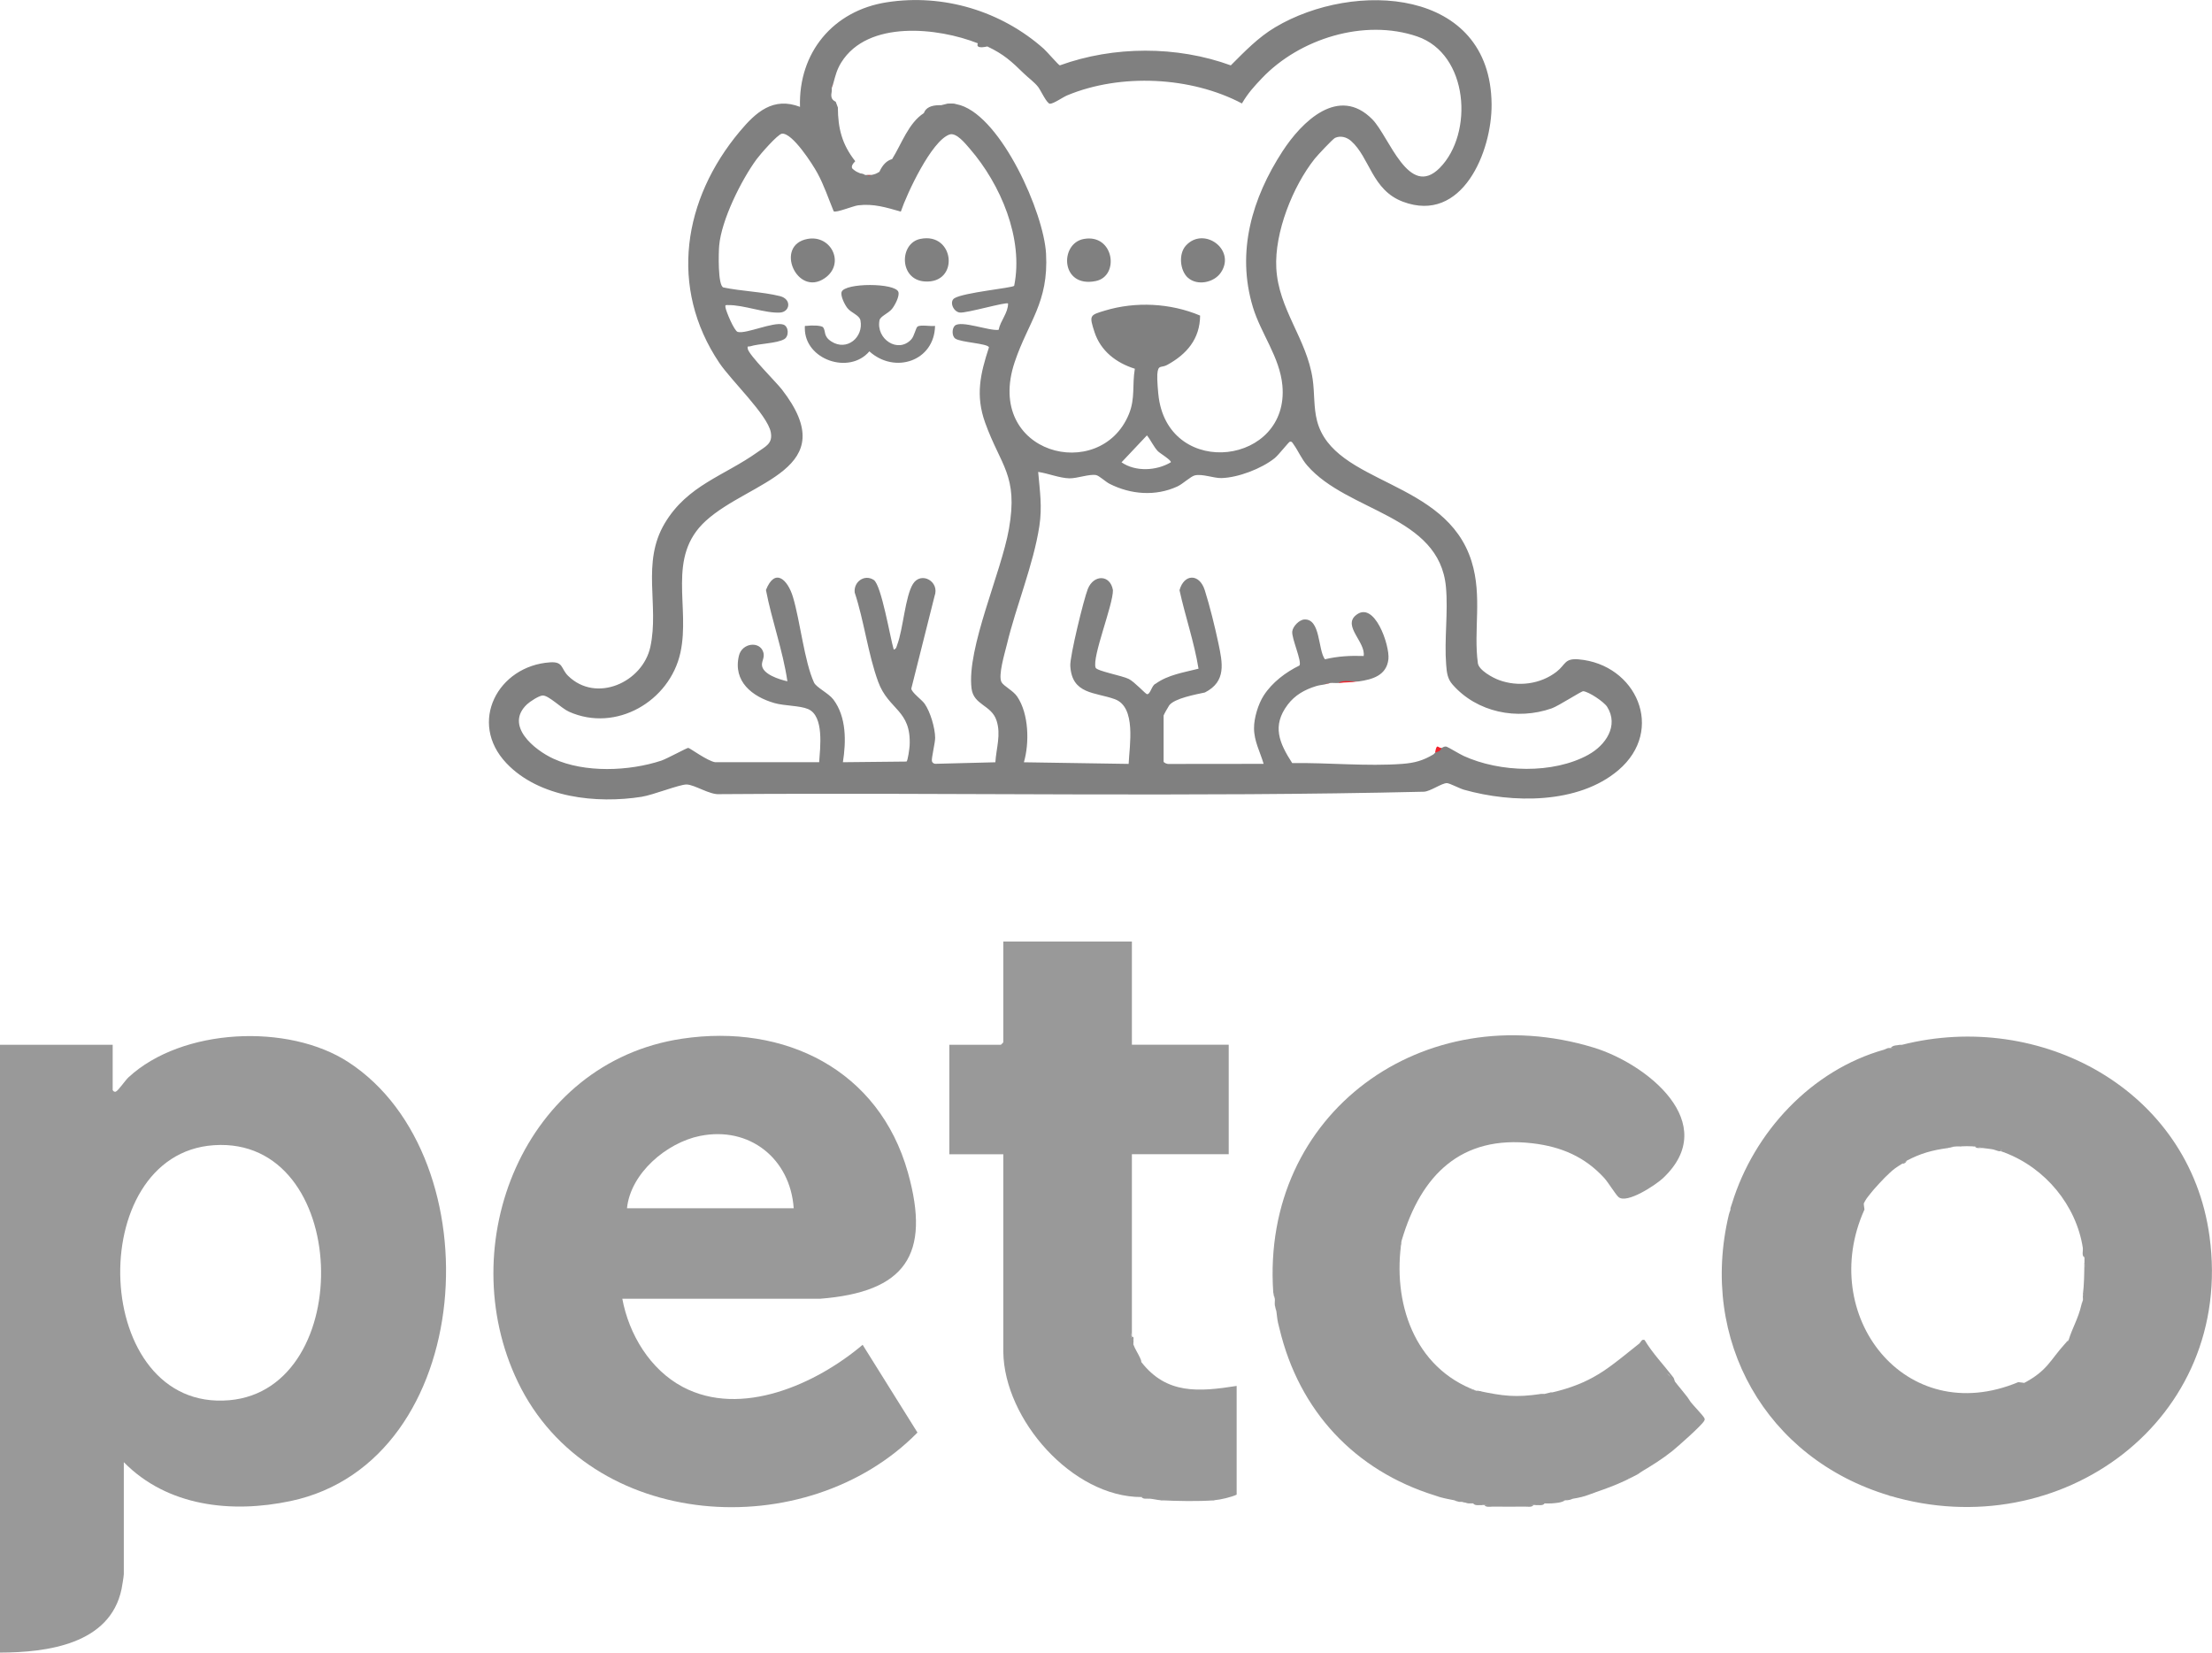 <svg xmlns="http://www.w3.org/2000/svg" id="Layer_1" viewBox="0 0 435.21 325.11"><defs><style>      .st0 {        fill: gray;      }      .st1 {        fill: #f31d2a;      }      .st2 {        fill: #f1212b;      }      .st3 {        fill: #999;      }    </style></defs><path class="st3" d="M371.68,294.2l.11-.46c-1.18-.2-6.53-2.51-6.33-3.49.08-.41.41-.83.8-.74l5.24,1.22c.81.2-.6-.71-.96-.86-2.95-.97-5.23-2.39-7.38-4.67-3.41-1.63-5.99-3.73-4.76-7.84-.7-3.01-1.78-5.96-3.24-8.83-1.17-3.39-.88-8.87-.1-12.36,1.09-4.88,2.59-3.1,4.65.17.89,2.57,2.1,4.96,3.62,7.18.08.04.52-1.48.56-1.7.17-.91.11-5.03-.9-5.31-.55-1.78-1.18-3.5-1.89-5.16l1.68-4.44c-.14-2.06.3-4.71,1.15-6.62.49-1.11,1.64-3.39,2.75-3.53l.15,1.19c-9.35,20.7,7.93,43.27,30.27,33.95l1.13.14.36.62-1.93,3.3c7.06-2.64,14.17-8.21,16.21-15.82,1.02-4.28,2.28-8.47,3.78-12.57,5.69-6.79,2.61-17.93-4.4-22.45-3.35-.84-6.87-.89-10.58-.16-7.28-1.26-15.18-2.61-22.56-2.85-5.03-.16-6.77,1.54-10.13,4.97-3.87,3.95-7.47,8.1-9.29,13.34-1.75,2.83-2.57,3.84-5.08.83-3.39-4.06-2.97-10.71-1.66-15.53,1.74-6.37,6.27-8.57,11.94-10.98,3.73-.98,7.13-2.75,10.2-5.31,2.22-.53,9.14-3.1,2.4-1.45-1.39.29-3.41-1.05-3.32-2.43,27.25-6.93,56.61,8.78,60.55,37.66,4.93,36.13-29.31,61.1-63.05,51Z"></path><path class="st3" d="M275.79,243.94c-2.81,11.82,2.14,26.6,14.68,29.66.1.02.21-.02.31,0,3.64,1.3,8.85,2.25,12.49.62.2-.03.43.03.62,0,.48.29.9.18,1.25-.31.1-.02.21.02.31,0l1.25-.31c7.33-1.97,10.34-4.97,15.93-9.37.19-.31.42-.36.69-.16,1.75,2.91,3.88,5.25,6.18,7.66.81,1.07,1.7,2.07,2.5,3.12l.62.94c.56.72,2.42,2.63,2.67,3.12.16.3.15.32,0,.62-.45.87-5.2,5.07-6.27,5.93-1.91,1.53-3.98,2.82-6.08,4.07-.37.11-.7.31-.94.62-.4.22-.84.41-1.25.62-.47.08-.94.24-1.25.62-1.87.87-3.67,1.52-5.62,2.19-1.02.03-2.01.28-2.81.94-.53.13-1.02.23-1.56.31-.48-.02-.88-.02-1.25.31-.1,0-.21,0-.31,0-1.11-.09-2.04.12-2.81.62-.41.03-.84-.01-1.25,0l-1.87.31c-.1,0-.21,0-.31,0-3.22.28-6.47.27-9.68,0-.1,0-.21,0-.31,0l-1.87-.31c-.21,0-.42.01-.62,0l-1.56-.31c-.2-.03-.43.03-.62,0l-.94-.31c-1.04-.21-1.76-.33-2.81-.62l-.94-.31c-15.83-4.91-26.75-16.65-30.61-32.78l-.31-1.25c-.17-.8-.2-1.44-.31-2.19l-.31-1.25c-.05-.4.04-.84,0-1.25l-.31-1.25c-2.41-35.37,29.66-58.31,63.02-48.16,10.42,3.17,25.19,14.84,13.67,25.69-1.39,1.31-7.1,5.12-8.75,3.73-.55-.46-2.05-2.92-2.81-3.75-3.84-4.19-8.46-6.16-14.1-6.83-14.08-1.67-21.96,6.27-25.73,19.01Z"></path><path class="st3" d="M224.57,294.51c-13.61,0-27-15.26-27.17-28.57v-38.87h-10.62v-21.54h10.15s.47-.44.47-.47v-19.83h25.3v20.29h19.05v21.54h-19.05v34.97c-.27,1.16-.27,1.48,0,.94.15-.02.25.01.31.16.05.13-.02.31,0,.46-.24.3-.2.61,0,.94.21.66.91,1.77,1.25,2.5-.12.28-.01.59.31.94,4.97,6.37,11.27,5.85,18.74,4.68v21.39c-1.04.49-3.15.99-4.37,1.09-3.38-.24-7.24-.29-10.62,0-.6-.03-1.43-.25-2.19-.31-.45-.26-.97-.37-1.56-.31Z"></path><path class="st3" d="M290.47,273.6c-2.66-.59-6.92-1.54-8.44-3.89-1.2-1.85-.85-1.29-2.29-2.72-1.81-1.79-2.69-3.75-3.49-6.18-1.86-5.64-2.16-11.12-.46-16.87-1.9,12.19,2.37,25.17,14.68,29.66Z"></path><path class="st3" d="M303.28,274.22l-2.03,1.57-9.37-1.24-1.1-.95c5.01,1.05,7.35,1.37,12.49.62Z"></path><path class="st3" d="M322.64,264.23c.25-.19.26-.83.93-.62,1.55,2.6,3.78,4.92,5.64,7.34.23.3.23.68.3.78-1,.12-.73-.91-1.15-1.27-.56-.48-1.73-.72-2.46-1.53-1.2-1.33-1.6-3.98-3.26-4.7Z"></path><path class="st3" d="M238.94,295.14c-3.02.26-7.54.16-10.62,0,.32-.52,1.19-.31,1.71-.32,2.39-.03,4.8-.03,7.19,0,.53,0,1.39-.2,1.71.32Z"></path><path class="st3" d="M301.72,296.07c-.32.52-1.18.31-1.71.32-2.08.03-4.17.02-6.26,0-.53,0-1.39.2-1.71-.32,3.22.03,6.46.03,9.68,0Z"></path><path class="st3" d="M307.96,295.14c-.76.51-1.92.56-2.81.62.5-1.83,1.4-.73,2.81-.62Z"></path><path class="st3" d="M313.9,293.58c-1.04.35-1.63.65-2.81.94.45-1.06,1.8-1.25,2.81-.94Z"></path><path class="st3" d="M373.87,205.53c-.38,1.65-.9.64-1.87.62.49-.61,1.26-.46,1.87-.62Z"></path><path class="st3" d="M226.13,294.83c-.54-.05-1.1.16-1.56-.31.14,0,1.16-.91,1.56.31Z"></path><path class="st3" d="M305.15,273.91c-.05,1-.82,1.35-1.25.31.33-.06.82-.22,1.25-.31Z"></path><path class="st3" d="M303.9,295.76c-.34.53-1.28.3-1.87.31.34-.53,1.28-.3,1.87-.31Z"></path><path class="st3" d="M291.72,296.07c-.59,0-1.53.21-1.87-.31.59.01,1.53-.22,1.87.31Z"></path><path class="st3" d="M289.22,295.76c-.75-.05-1.19-.26-1.56-.31.5.02,1.29-.19,1.56.31Z"></path><path class="st3" d="M309.53,294.83c-.3.05-.53.28-1.25.31.21-.73.67-.52,1.25-.31Z"></path><path class="st3" d="M320.77,290.77c-.43.22-.8.41-1.25.62.16-.57.7-.68,1.25-.62Z"></path><path class="st3" d="M224.57,267.98c-.17-.22-1.22-.55-.31-.94.14.3.29.59.31.94Z"></path><path class="st3" d="M222.7,262.98s-.14.29-.31.32l.31-1.25v.94Z"></path><path class="st3" d="M251.74,261.42c-.1-.42-.22-.8-.31-1.25l.31,1.25Z"></path><path class="st3" d="M251.12,257.99c-.03-.21-.24-.67-.31-1.25l.31,1.25Z"></path><path class="st3" d="M306.72,273.6l-1.25.31c.35-.08.89-.22,1.25-.31Z"></path><path class="st3" d="M332.64,275.78l-.62-.94c.28.36.5.77.62.94Z"></path><path class="st3" d="M322.96,289.52c-.26.15-.46.36-.94.62.14-.45.48-.62.94-.62Z"></path><path class="st3" d="M250.81,255.49c0-.07-.27-.63-.31-1.25l.31,1.25Z"></path><path class="st3" d="M371.68,206.16c-.14.49-.76.99-.94.31.3-.08.56-.3.94-.31Z"></path><path class="st3" d="M223.01,264.54c-.39-.2-.53-.87,0-.94.05.28-.07.71,0,.94Z"></path><path class="st3" d="M283.29,294.51c-.39-.11-.65-.22-.94-.31l.94.31Z"></path><path class="st3" d="M340.14,238.94c.1-.44.26-.72.31-.94l-.31.94Z"></path><path class="st3" d="M340.45,237.69c.11-.39.22-.64.31-.94l-.31.94Z"></path><path class="st3" d="M287.04,295.45c-.51-.08-.87-.3-.94-.31l.94.31Z"></path><path class="st0" d="M310.58,129.71c-2.82-.23-2.52,1.05-4.34,2.45-3.17,2.45-7.56,3.01-11.3,1.63-1.29-.47-3.99-1.96-4.17-3.32-.89-6.5.9-13.12-1.23-20-5.03-16.25-27.13-15.06-30.41-27.67-.69-2.66-.47-5.5-.86-8.19-1.16-7.99-6.73-13.71-7.16-21.88-.37-6.98,3.23-16.05,7.56-21.5.51-.64,3.54-3.89,4.01-4.11,1.08-.49,2.28-.14,3.13.6,3.71,3.27,4.1,9.66,10.21,11.96,11.68,4.39,17.53-9.87,17.45-19.18-.19-22.96-27.05-24.37-42.57-15.14-3.35,1.99-6.01,4.77-8.74,7.5-10.6-3.87-23.05-3.84-33.64,0-.25-.05-2.54-2.71-3.14-3.25-8.34-7.42-19.75-10.9-30.92-9.16-10.54,1.64-17.39,9.91-17.06,20.57-5.28-2.02-8.67,1.04-11.86,4.85-11.13,13.29-13.99,30.67-4.01,45.52,2.32,3.46,9.45,10.2,10.12,13.62.44,2.27-1.03,2.81-2.64,3.96-6.52,4.65-13.73,6.46-18.21,13.96-4.66,7.8-1.07,16.12-2.84,24.32-1.51,6.99-10.65,11.11-16.17,5.72-1.47-1.44-.9-2.85-3.57-2.67-10.22.68-16.19,11.8-8.59,19.83,6.47,6.84,17.79,8.01,26.61,6.62,2.24-.35,7.46-2.44,8.84-2.42,1.59.02,4.59,2.09,6.54,1.9,46.16-.33,92.45.61,138.54-.48,1.28-.06,3.51-1.71,4.53-1.69.52.01,2.47,1.05,3.35,1.3,9.46,2.67,22.47,2.88,30.37-3.84,9.32-7.93,3.52-20.86-7.84-21.81ZM163.66,17.27l.31-.94c.42-1.53.69-2.66,1.56-4.06,5.23-8.37,19.01-6.85,26.86-3.75-.32.75.31.96,1.87.62,3.22,1.53,4.7,2.89,7.18,5.31.9.88,2.02,1.65,2.81,2.65.51.65,1.72,3.33,2.34,3.31.74-.02,2.49-1.27,3.38-1.65,10.49-4.37,24.34-3.71,34.38,1.59,1.21-2.05,2.35-3.3,3.94-4.97,7.38-7.76,20.12-11.77,30.54-8.21,10.16,3.47,11.13,19.09,4.45,25.85-6.11,6.19-9.96-6.18-13.27-9.54-6.64-6.74-13.89.47-17.66,6.26-6.01,9.23-9.13,19.8-5.85,30.66,1.58,5.23,5.29,9.83,5.81,15.43,1.42,15.57-22.02,18.48-24.32,2.45-.14-.96-.36-3.71-.29-4.64.15-2,.74-1.2,1.92-1.84,3.85-2.09,6.47-5.12,6.5-9.72-5.82-2.46-12.7-2.81-18.76-.97-2.94.89-3.1.9-2.02,4.21,1.23,3.75,4.28,6.07,7.94,7.22-.55,3.21.11,5.81-1.17,8.93-5.64,13.72-28.56,7.87-22.46-10.27,2.68-7.96,6.69-11.66,6.16-21.31-.45-8.05-8.7-26.63-16.86-29.2l-1.25-.31c-.4-.04-.84,0-1.25,0l-1.25.31c-.1,0-.21,0-.31,0-1.72,0-2.76.52-3.12,1.56-3.04,1.95-4.39,6.1-6.25,9.05-1.04.28-1.87,1.11-2.5,2.5-.71.41-.74.43-1.56.62h-.94c-.1-.01-.22.02-.31,0-.25-.18-.57-.28-.94-.31-.76-.33-.91-.37-1.56-.94-.25-.35-.07-.83.56-1.46-2.63-3.32-3.4-6.5-3.42-10.57l-.42-1.12c-.95-.46-.97-1.08-.78-2.15.03-.2-.03-.43,0-.62ZM230.35,90.95c-2.81,1.68-6.94,1.9-9.69,0l5-5.3c.76.94,1.33,2.26,2.17,3.13.36.37,2.76,1.82,2.52,2.17ZM195.83,149.96l-11.74.3c-.31.04-.65-.21-.73-.49-.15-.55.64-3.6.63-4.64-.02-1.93-.95-5.11-2.08-6.7-.57-.8-2.57-2.21-2.61-2.97l4.58-18.21c1.05-2.86-2.65-4.92-4.25-2.38-1.53,2.44-1.94,8.89-3.08,11.91-.15.39-.19.92-.71,1-.69-2.25-2.42-12.73-3.94-13.7-1.84-1.17-3.97.39-3.74,2.48,1.85,5.58,2.62,12.1,4.62,17.56,2.05,5.61,6.54,5.49,6.19,12.57-.03.54-.35,2.94-.61,3.13l-12.52.13c.64-4.06.72-8.88-1.87-12.33-.95-1.26-3.38-2.38-3.82-3.36-1.9-4.17-2.71-12.05-4.13-16.79-1.03-3.45-3.55-5.87-5.32-1.4,1.16,6.04,3.33,11.89,4.22,17.96-1.53-.34-4.98-1.39-5.01-3.26-.01-.78.57-1.47.27-2.45-.67-2.26-4.2-1.87-4.8.69-1.2,5.05,2.62,8.05,6.98,9.3,2.03.58,4.97.48,6.62,1.18,3.21,1.36,2.38,7.61,2.19,10.46h-20.46c-1.55-.24-5-2.82-5.3-2.82-.29,0-4.24,2.16-5.3,2.51-6.34,2.09-15.06,2.44-21.2-.37-3.82-1.75-9.68-6.55-5.2-10.73.57-.53,2.27-1.64,3.01-1.71,1.19-.11,3.68,2.49,5.22,3.18,9.24,4.15,19.83-2.04,21.93-11.6,1.99-9.04-2.8-18.82,4.98-25.93,8.71-7.96,27.28-10.03,14.97-25.88-1.13-1.45-6.48-6.75-6.7-7.98-.12-.68.14-.38.46-.48,1.77-.56,5.2-.56,6.71-1.41,1.01-.57.91-2.56-.21-2.89-1.93-.58-7.29,1.9-8.93,1.46-.69-.19-2.29-4.03-2.41-4.8-.08-.56.01-.47.48-.48,3.04-.07,7.39,1.66,10.26,1.47,1.96-.13,2.35-2.65-.05-3.24-3.45-.85-7.57-.96-11.11-1.7-1.11-.39-.94-6.9-.82-8.22.45-5.07,4.34-12.88,7.36-17,.67-.92,4.16-4.94,4.99-5.03,2.04-.22,6.02,6,6.96,7.72,1.32,2.41,2.18,5.02,3.22,7.55.52.33,3.83-1.06,4.83-1.18,3.06-.36,5.51.43,8.38,1.24,1.21-3.57,6.02-13.9,9.56-15.16,1.35-.48,3.12,1.76,4.03,2.81,6.04,6.98,10.6,17.65,8.71,26.95-.43.43-9.87,1.3-11.75,2.44-1.05.64-.25,2.67,1.06,2.82,1.31.15,9.17-2.15,9.49-1.78,0,1.88-1.49,3.34-1.86,5.18-1.82.27-7.38-1.93-8.61-.82-.58.53-.62,2.02.07,2.53,1.04.77,6.41.95,6.64,1.73-1.71,5.24-2.68,9.44-.76,14.8,3.06,8.55,6.55,10.35,4.69,20.93-1.52,8.64-8.32,23.39-7.36,31.37.4,3.31,3.91,3.23,4.92,6.32.91,2.77-.05,5.41-.23,8.19ZM312.55,148.46c-7,3.87-17.48,3.5-24.58.25-.8-.37-3.08-1.75-3.36-1.82-.52-.13-.84.25-1.01.26-.45.23-.87.54-1.25.94-.12.09-.21.25-.31.31-2.03,1.22-3.72,1.69-6.09,1.87-6.95.53-14.69-.26-21.71-.15-2.55-3.96-4.03-7.33-.88-11.5,1.44-1.9,3.35-2.95,5.57-3.64.52-.16,1.03-.22,1.56-.31l1.25-.31c.51-.04,1.05.04,1.56,0,1.34-.22,2.69-.32,4.06-.31,2.64-.39,5.45-1.15,5.81-4.37.3-2.68-2.77-11.74-6.45-8.61-2.51,2.14,2.01,5.29,1.58,7.98-2.57-.09-5.12.04-7.62.65-1.4-1.87-.83-8.04-4.07-7.83-1.01.07-2.26,1.37-2.36,2.37-.14,1.36,1.94,5.87,1.42,6.68-2.73,1.33-5.4,3.35-7.05,5.93-1.07,1.67-1.9,4.4-1.89,6.4,0,2.56,1.2,4.66,1.89,7.02l-18.6.02c-.32.07-1.08-.23-1.08-.48v-9.05c0-.11.94-1.79,1.11-2.01,1.05-1.37,5.2-2.13,7.01-2.52,4.26-2.16,3.48-5.78,2.66-9.68-.66-3.15-1.71-7.39-2.68-10.44-1.06-3.35-4.09-3.24-4.97,0,1.13,5.17,2.89,10.21,3.74,15.44-2.87.74-5.98,1.18-8.44,2.96-.77.25-1.03,2.16-1.71,2.05-.27-.04-2.43-2.41-3.57-2.99-1.29-.65-6.3-1.56-6.53-2.22-.73-2.12,3.44-12.28,3.41-15.25-.53-3.11-3.79-3.11-4.94-.24-.81,2.04-3.55,13.25-3.45,15.12.3,5.67,4.91,5.16,8.76,6.57,4.26,1.55,2.88,9.13,2.72,12.73l-20.61-.32c1.11-3.81.98-9.51-1.3-12.9-.81-1.21-2.61-2.03-3.09-2.84-.74-1.27.65-5.79,1.04-7.42,1.81-7.57,5.22-15.69,6.39-23.27.59-3.83.1-6.9-.23-10.69,1.9.27,4.2,1.21,6.11,1.26,1.56.04,3.92-.88,5.28-.64.6.11,1.87,1.32,2.66,1.72,4.15,2.11,9.05,2.5,13.34.52,1.1-.51,2.63-2,3.44-2.18,1.49-.34,3.69.56,5.21.53,3.3-.08,7.88-1.84,10.47-3.9.76-.6,2.78-3.2,3-3.25.42-.11.55.26.73.51.93,1.27,1.52,2.81,2.7,4.17,7.93,9.17,26.01,9.75,27.29,23.92.45,4.92-.35,10.33.04,15.25.12,1.54.24,2.76,1.25,3.91,4.82,5.51,12.74,7.07,19.53,4.69,1.31-.46,5.83-3.4,6.19-3.37,1.09.09,4.09,2.09,4.71,3.08,2.33,3.72-.32,7.55-3.66,9.39Z"></path><path class="st2" d="M267.36,134.04c-1.52.22-2.59.18-4.06.31,1.06-.69,2.77-.15,4.06-.31Z"></path><path class="st2" d="M283.6,147.15c-.16.77-.93.71-1.25.94.34-2.01.56-.93,1.25-.94Z"></path><path class="st1" d="M188.96,20.7c-.14-.04-1.19-.31-1.25-.31l1.25.31Z"></path><path class="st2" d="M261.74,134.35l-1.25.31c.33-.06.57-.26,1.25-.31Z"></path><path class="st1" d="M163.66,17.27c.1-.54.25-.71.31-.94l-.31.94Z"></path><path class="st1" d="M171.47,34.44c-.92.22-.4.06-.94,0h.94Z"></path><path class="st3" d="M68.56,208.96c-11.83-7.71-32.75-6.75-43.27,2.97-.67.62-2,2.61-2.5,2.82-.34.14-.62-.24-.62-.32v-8.9H0v119.58c9.25-.03,21.63-1.62,23.91-12.47.11-.53.45-2.59.45-2.98v-22.01c8.59,8.74,21.23,10.09,32.8,7.65,36.7-7.74,40.25-67.53,11.4-86.34ZM45.13,275.46c-27.25,2.39-28.91-48.45-3.03-50.17,26.93-1.79,28.17,47.96,3.03,50.17Z"></path><path class="st3" d="M169.72,264.56c-9.1,7.7-23.89,14.41-35.42,8.27-6.4-3.41-10.56-10.32-11.86-17.33h38.9c16.75-1.31,21.84-8.6,17.3-24.8-5.68-20.26-24.28-29.37-44.44-26.36-31.1,4.64-45.31,40.48-32.32,67.51,14.16,29.48,56.82,32.17,78.63,9.97l-10.78-17.25ZM137.72,223.47c9.74-1.98,17.77,4.47,18.44,14.22h-32.8c.71-6.9,7.8-12.89,14.35-14.22Z"></path><path class="st3" d="M414.27,225.56c-2.84-2.02-5.35-1.99-8.71-1.62-3.15.35-2.97.72-6.46-.07-5.2-1.18-10.01-1.53-15.34-1.9-3.62-.26-6.96-1.35-10.49.61-3.18,1.76-10.53,10.1-12.27,13.34-1.23,2.3-1.67,5.28-4.13,6.77-3.48-2.92-4.54-6.92-4.2-11.34.76-9.82,4.16-12.7,12.86-16.18,1.35-.54,2.74-.64,4.25-1.37,1.93-.94,3.88-3.01,5.58-3.79.91-.42,5.64-1.64,5.86-1.95.39-1.22-1.65-1.37-2.48-1.25-.59.09-1.07.57-1.61.61-1.3.1-1.95-1.3-2.95-1.87-.1.02-.22-.03-.31,0-.49.43-1.11.63-1.87.62-.1,0-.21,0-.31,0-.29.33-.6.43-.94.31-14.38,4.03-25.67,16.25-29.98,30.28l-.31.94c-.03.1.03.21,0,.31l-.31.94c-5.89,24.72,7.28,48,31.55,55.26,1.01.22.73-.89.32-1.1-.54-.28-1.3-.02-1.87-.32l-4.39-2.63c1.25-.26,6.54,1.82,7.18,1.24-.85-2.36-4.09-2.52-6.22-3.92-1.1-.73-2.14-2-3.16-2.77-1.67-1.25-3.12-1.13-4.36-3.44-1.1-2.04.05-2.59-.19-4.47-.4-3.13-3.51-7.7-3.87-10.83-.29-2.55.12-9.1,1.02-11.47.09-.25.55-.86.7-.86.2,0,2.28,2.85,2.42,3.19,1.36,3.32,1.57,4.15,3.62,7.31.3.46.38,1.49.85,1.65,2.03.67.22-1.86.2-2.06-.04-.41.49-1.11.57-1.81.08-.73-.15-4.6-.31-5.26-.07-.28-.66-.29-.88-.74-.31-.63-.38-1.95-.67-2.78-.22-.61-.91-.97-.95-1.52-.03-.48.99-2.69,1.26-3.36.79-1.88.33-1.28.4-3.16.04-.96.71-3.13,1.02-4.2.39-1.34,1.75-2.77,2.3-4.13.37-.78.72-1.22,1.25-1.87.84-1.66,2.28-2.94,3.75-4.06.9-.87,1.47-1.22,2.5-1.87l.94-.62c2.75-1.46,5.04-2.08,8.12-2.5.49-.23,1.01-.33,1.56-.31.31-.03.63.01.94,0,.69-.59,1.95-.82,2.5,0,.1,0,.21,0,.31,0l1.56.31c.64.09,1.61.17,2.19.31l.94.31c.1.03.22-.03.31,0,.52-.73.97-.6.94.31,7.9,3.01,14,10.3,15.3,18.73.16.25.26.66.3,1.24.01.2.02.41.02.63-.01.31,0,.62,0,.94.13,1.32.24,2.67.16,4-.05.87-.19,1.73-.47,2.56-.04.3.05.65,0,.94l-.31.94c-.6,2.63-1.77,4.48-2.5,6.87-.13.33-.34.54-.62.62-3.06,3.36-3.5,5.36-8.12,7.81l-2.81,4.68c.21.18,2.06-.32,2.49-.47,3.72-1.37,9.76-5.95,12.18-9.05,4.16-5.33,4.42-13.34,7.03-19.2.35-.78,1.02-1.25,1.37-2.06.81-1.85,1.98-5.16,1.94-7.14-.07-3.36-3.37-11.24-6.16-13.23Z"></path><path class="st3" d="M323.82,272.42c.32.32,1.34,4.11,1.31,4.72-.13,2.34-1.86,5.5-3.41,7.23-3.48,3.88-12.18,7.69-17.38,8.23-11.68,1.21-18.48-2.92-28.62-7.23-2.38-1.01-7.79-5.37-8.92-7.63-.76-1.53-3.65-9.65-3.82-11.17-.46-4.17.36-6.32,1.17-10.07.54-2.52-.31-2.79-.53-4.62-.74-6.24-1.8-12.38-1.26-18.71.17-1.96,2.63-9.43,3.74-10.94,2.63-3.55,8.93-6.87,12.93-8.62,3-1.31,7.73-3.94,10.98-3.72,2.52.16,2.87.69,4.2,2.66-1.57,1.66-4.5,1.75-6.25,3.11-1.13.88-4.24,4.8-5.13,6.11-.77,1.13-.86,2.47-2.19,3.75-2.97,2.87-5.34,4.96-7.49,8.75s-1.2,3.73-1.49,7.25c-.08.98-1.01,2.4-1.16,3.53-.74,5.61.68,10.07,2.25,15.18.45,1.47.83,4.49,1.33,5.54.85,1.76,5.99,5.21,7.48,7.2.43.58.45,1.41.83,1.98,1.26,1.85,2.84,3.47,3.85,5.52,1.62,1.44,6.36-.52,8.53-.86,7.33-1.15,13.24-1.41,20.27-4.4,1.83-.78,7.13-4.42,8.77-2.79Z"></path><path class="st3" d="M210.17,259.89c.27.22.02,2.04.65,2.15-.24-1.68.45-3.3.6-4.89.45-4.73.08-13.5-1.63-17.96-.56-1.47-2.03-3.3-2.56-4.93-.44-1.33-.45-3.63-1.15-4.78-.4-.65-1.9-1.18-2.57-2.43-.97-1.81-.86-5.04-2.03-6.08-.48-.43-4.01-2.14-4.62-2.26-1.19-.23-2.39.53-3.31.21-1.25-.42.5-4.45.26-5.59.88-.77,1.93-.48,2.96-1.1.37-.22,3.41-2.8,3.92-3.26,1.98-1.78,1.04-2.7,1.09-4.53.1-3.99.41-6.92,0-10.92-.18-1.69-.34-3.28,1.49-3.83,1.97-.59,11.07-1.79,13.04-1.63,1.07.09,3.04.48,3.28,1.72.3,1.57.06,5.37.02,7.19-.07,2.96-.4,6.08-.66,9.04.26,1.9,2.09,3.26,3.94,3.29,3.77.06,9.13-1.6,12.72-.88,3.37.68,3.19,6.18,3.05,8.84-.2,3.75-.39,6.4-4.86,6.41-1.45,0-2.89,0-4.36,0-2.77,0-5.56-.5-8.29-.18-.28.14-2.77,5.19-2.79,5.64-.04.64.37,1.36.33,2.17-.52,10.47-2.91,23.18.05,33.33.55,1.87,1.33,4.73,1.94,6.49,1.01,2.93,5.81,6.21,8.6,7.32,2.52,1,6.3-.33,8.1,1.58.97,1.03,1.45,6.33,1.28,7.79-.61,4.96-8.46,3.7-11.81,2.73-10.65-3.08-16.36-9.89-19.03-20.63-1.06-4.28-.02-3.64.47-7.18.11-.81-.62-2.14.37-2.72.31-.18,1.34-.29,1.54-.12Z"></path><path class="st3" d="M371.68,230.82c-1.09,1.05-2.8,2.89-3.75,4.06.26-1.6,2.37-3.35,3.75-4.06Z"></path><path class="st3" d="M393.55,226.45c.57-.2.2-1.44.31-1.56.23-.24,1.86.07,1.56.93l-.93.94c-.24-.09-.67-.23-.94-.31Z"></path><path class="st3" d="M388.24,225.52c-.79-.05-1.7-.04-2.5,0,.4-1.16,2.45-1.48,2.5,0Z"></path><path class="st3" d="M409.79,254.86c.28-2.32.28-4.23.31-6.56.45,2.02.82,4.8-.31,6.56Z"></path><path class="st3" d="M409.79,245.5c1.05-.27.35.9.31,1.87-.58-.35-.22-1.31-.31-1.87Z"></path><path class="st3" d="M384.8,225.52c-.24.02-1.04.24-1.56.31.27-.51,1.06-.29,1.56-.31Z"></path><path class="st3" d="M390.11,225.83c-.5-.02-1.29.19-1.56-.31.73.06,1.14.26,1.56.31Z"></path><path class="st3" d="M375.12,228.33c-.14.45-.48.62-.94.62.31-.2.4-.34.94-.62Z"></path><path class="st3" d="M406.98,263.61c-.37,1.2-.39.36-.62.62l.62-.62Z"></path><path class="st3" d="M409.47,256.74l.31-.94c-.09.53-.28.81-.31.94Z"></path><path class="st3" d="M393.23,226.45l-.94-.31c.45.11.67.23.94.31Z"></path><path class="st0" d="M183.97,64.1c-.13,6.96-7.94,9.53-12.92,5.02-3.95,4.65-12.72,1.65-12.7-4.55,0-.66-.02-.4.47-.47.63-.1,2.82-.14,3.14.31.56.76-.02,1.72,1.61,2.77,3.08,1.98,6.38-.86,5.72-4.16-.21-1.04-1.79-1.43-2.57-2.42-.51-.64-1.38-2.36-1.14-3.15.57-1.84,10.61-1.84,11.18,0,.26.84-.72,2.66-1.27,3.33-.73.89-2.29,1.43-2.45,2.23-.72,3.69,3.64,6.59,6.25,3.76.59-.64.9-2.29,1.23-2.52.63-.42,2.6,0,3.45-.14Z"></path><path class="st0" d="M181.07,47c6.78-1.4,7.78,8.86.85,8.37-5.04-.35-5.01-7.52-.85-8.37Z"></path><path class="st0" d="M158.9,47c4.68-.85,7.45,4.92,3.36,7.73-5.47,3.77-9.99-6.53-3.36-7.73Z"></path><path class="st0" d="M233.72,54.64c-1.57-1.41-1.88-4.68-.41-6.31,3.52-3.9,9.97.79,6.88,5.31-1.35,1.97-4.64,2.64-6.47.99Z"></path><path class="st0" d="M213.24,47.01c5.93-1.08,7.11,7.31,2.35,8.28-6.95,1.42-7.17-7.41-2.35-8.28Z"></path></svg>